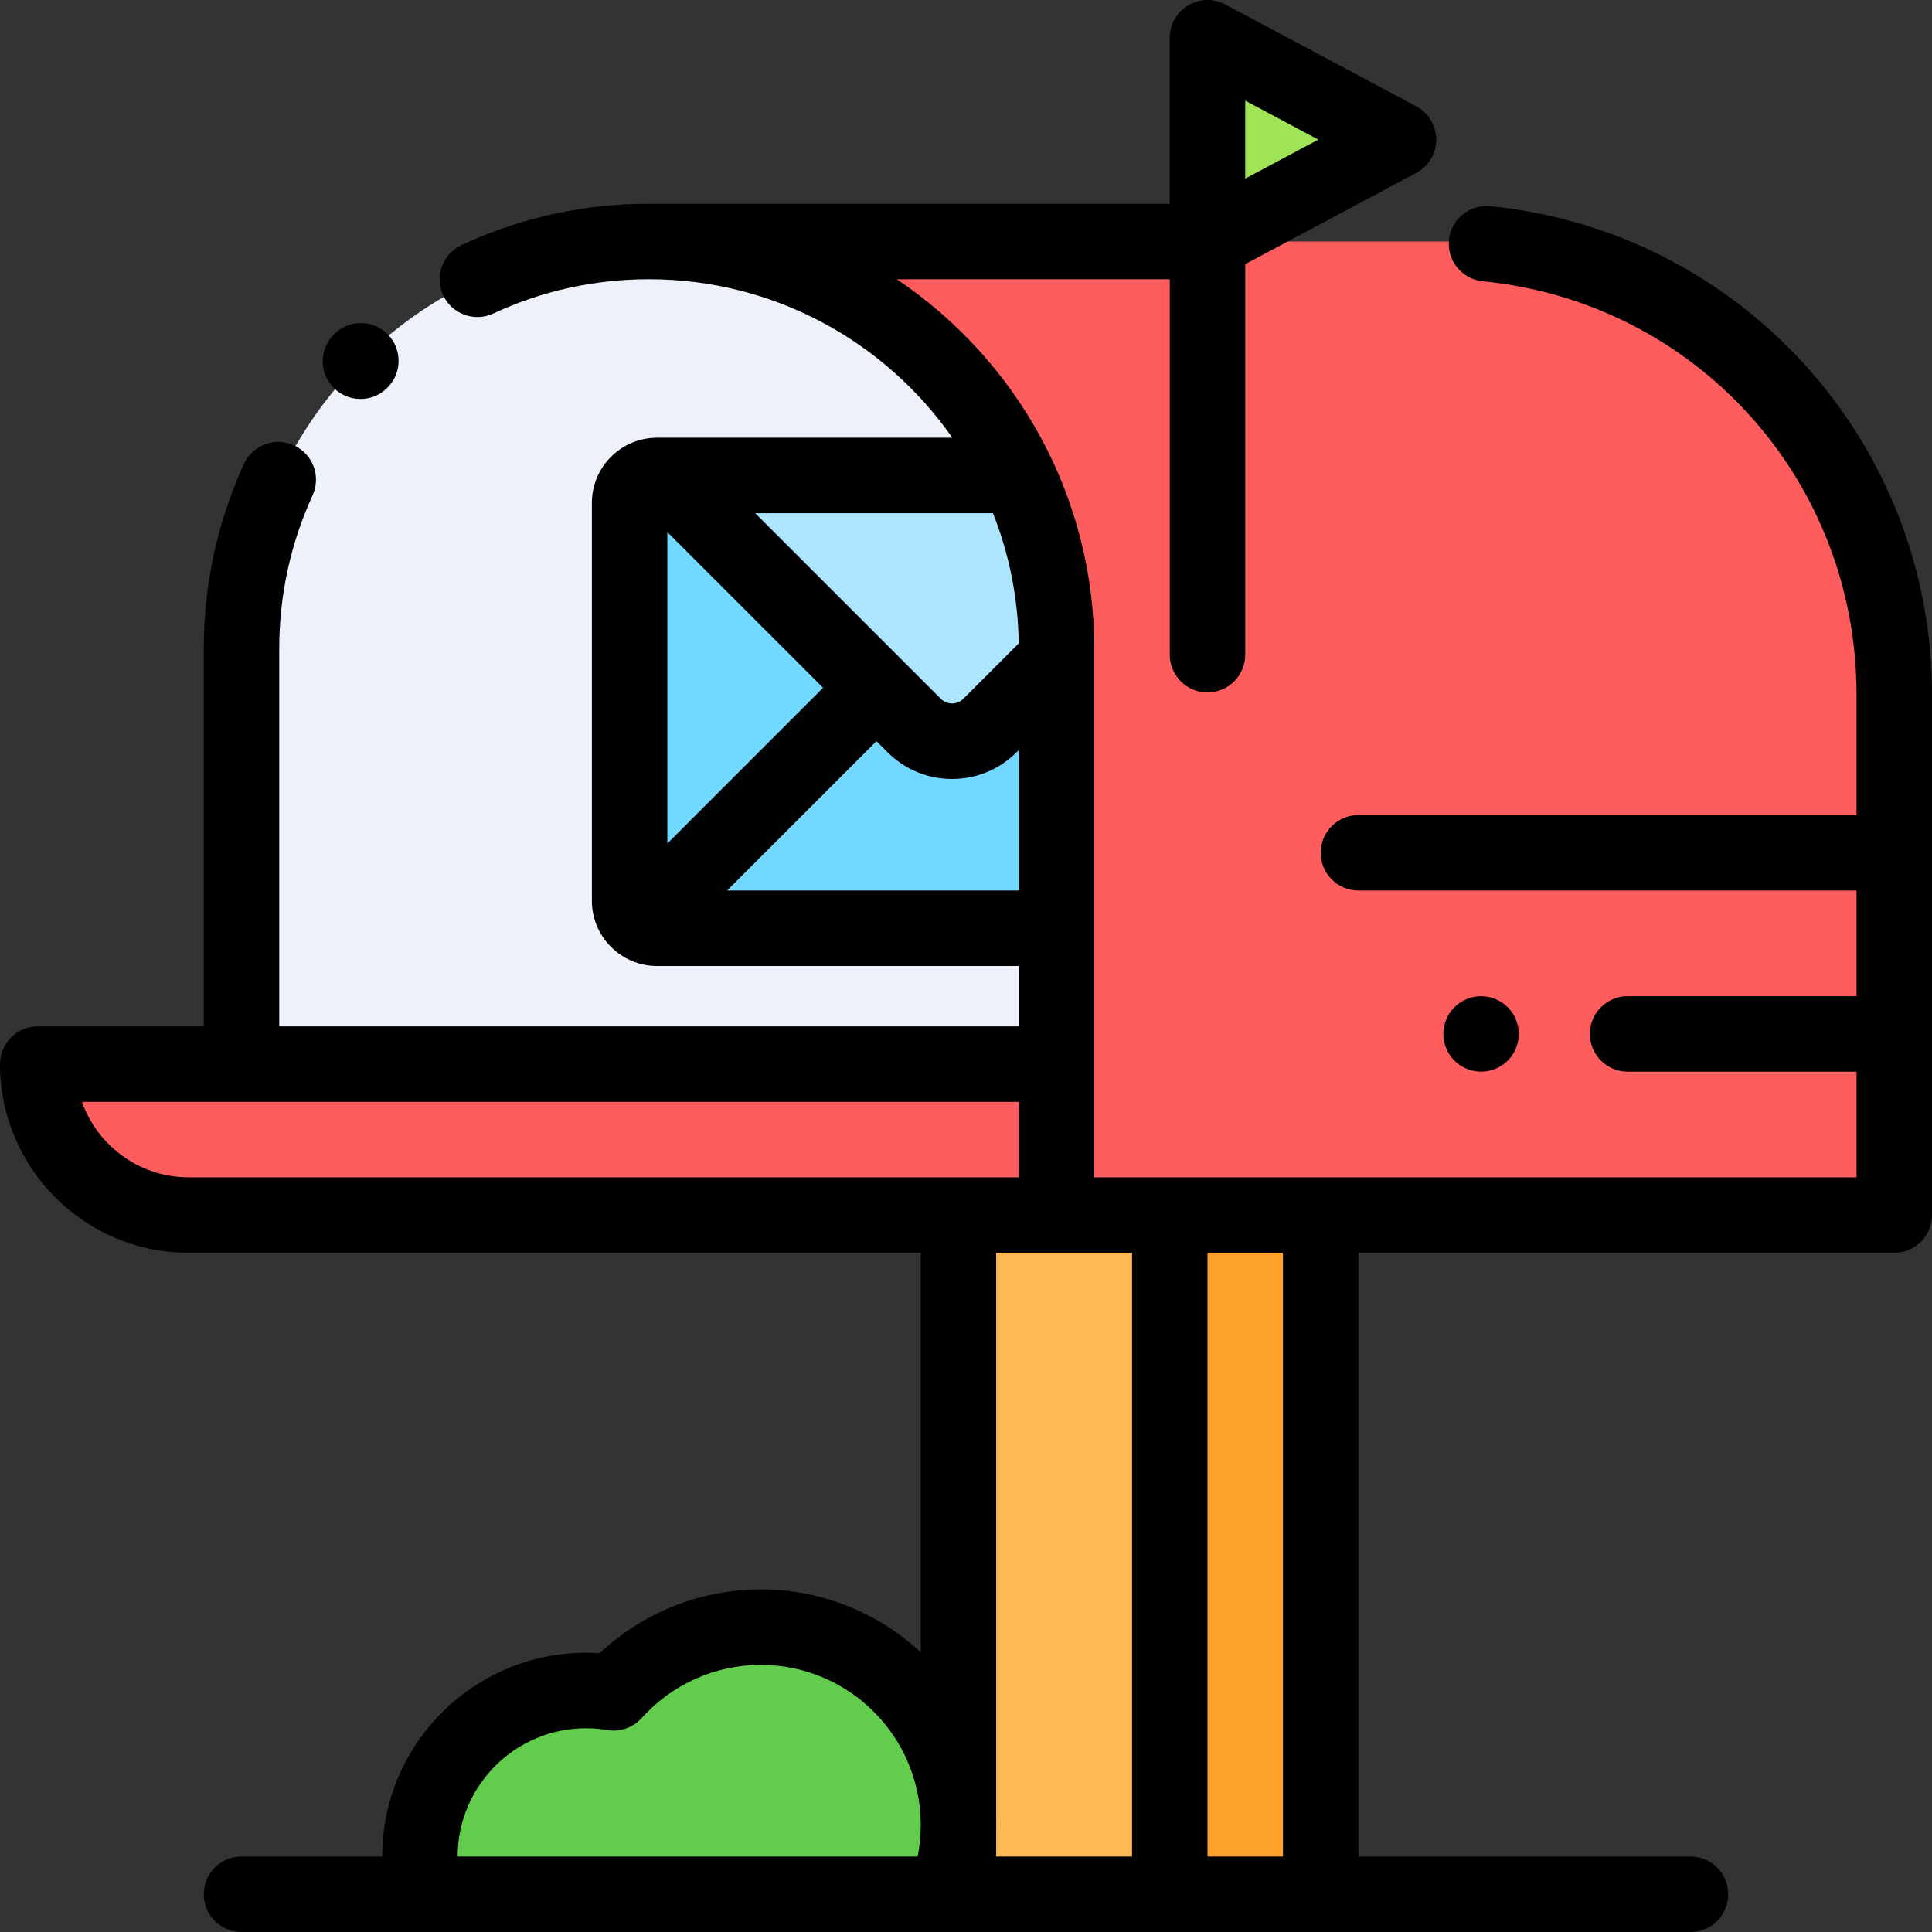 <?xml version="1.0" encoding="iso-8859-1"?>
<!-- Generator: Adobe Illustrator 19.0.0, SVG Export Plug-In . SVG Version: 6.00 Build 0)  -->
<svg version="1.1" id="Capa_1" xmlns="http://www.w3.org/2000/svg" xmlns:xlink="http://www.w3.org/1999/xlink" x="0px" y="0px"
	 viewBox="0 0 512 512" style="enable-background:new 0 0 512 512;" xml:space="preserve">
<rect x="0" y="0" width="512" height="512" fill="#333333" stroke="none"/>
<rect x="310" y="322" style="fill:#FEA02C;" width="40" height="180"/>
<rect x="254" y="322" style="fill:#FFB954;" width="56" height="180"/>
<path style="fill:#FF5D5D;" d="M382,64h-2.346H320H173.5l0.001,0.019C232.455,64.824,280,112.855,280,172v150h222V184
	C502,117.726,448.274,64,382,64z"/>
<path style="fill:#EDF2FA;" d="M280,322H64V172c0-59.647,48.353-108,108-108l0,0c59.647,0,108,48.353,108,108V322z"/>
<path style="fill:#72D8FF;" d="M280,246H174.126c-4.017,0-7.273-3.256-7.273-7.273V133.273c0-4.017,3.256-7.273,7.273-7.273H280V246
	z"/>
<path style="fill:#ADE5FF;" d="M280,126H175.997l66.277,66.277c5.542,5.542,14.527,5.542,20.069,0L280,174.619V126z"/>
<polygon style="fill:#A0E557;" points="320,64 320,10 370.619,37 "/>
<path style="fill:#FF5D5D;" d="M10,282h270v40H50C27.909,322,10,304.092,10,282L10,282z"/>
<path style="fill:#62CD4D;" d="M250.682,502c2.148-5.725,3.33-11.923,3.33-18.398c0-28.939-23.46-52.398-52.398-52.398
	c-15.492,0-29.409,6.728-39.002,17.416c-2.384-0.4-4.83-0.619-7.327-0.619c-24.301,0-44,19.699-44,44c0,3.442,0.408,6.786,1.155,10
	h138.242V502z"/>
<path d="M399.57,281.07c1.86-1.859,2.93-4.439,2.93-7.069s-1.07-5.21-2.93-7.07s-4.44-2.93-7.07-2.93s-5.21,1.069-7.07,2.93
	c-1.86,1.86-2.93,4.44-2.93,7.07s1.07,5.21,2.93,7.069c1.86,1.86,4.44,2.931,7.07,2.931C395.13,284,397.71,282.93,399.57,281.07z"/>
<path d="M478.113,96.464c-21.704-23.818-51.248-38.673-83.188-41.828c-5.498-0.545-10.392,3.473-10.935,8.968
	c-0.543,5.496,3.473,10.392,8.969,10.935C449.422,80.116,492,127.175,492,184v32H360c-5.523,0-10,4.478-10,10s4.477,10,10,10h132v28
	h-60.667c-5.523,0-10,4.478-10,10s4.477,10,10,10H492v28H290V172c0-40.783-20.799-76.797-52.344-98H310v99.5c0,5.522,4.477,10,10,10
	s10-4.478,10-10V70l45.325-24.177c3.258-1.738,5.293-5.13,5.293-8.823s-2.035-7.085-5.293-8.823l-50.619-27
	c-3.1-1.654-6.839-1.559-9.851,0.248C311.843,3.233,310,6.488,310,10v13v31H173.5c-0.102,0-0.2,0.012-0.302,0.015
	C172.799,54.012,172.401,54,172,54c-17.357,0-34.082,3.685-49.708,10.952c-5.008,2.329-7.18,8.276-4.851,13.284
	c2.329,5.009,8.278,7.18,13.284,4.851C143.691,77.058,157.578,74,172,74c33.231,0,62.647,16.63,80.376,42h-78.25
	c-9.524,0-17.273,7.748-17.273,17.272v105.455c0,9.524,7.749,17.272,17.273,17.272H270v16H74V172
	c0-14.211,2.972-27.912,8.833-40.723c2.297-5.022,0.089-10.956-4.934-13.254s-10.956-0.089-13.254,4.934
	C57.582,138.397,54,154.898,54,172v100H10c-5.523,0-10,4.478-10,10c0,27.57,22.43,50,50,50h194v105.865
	c-11.138-10.33-26.034-16.662-42.387-16.662c-15.903,0-31.192,6.109-42.712,16.921c-1.21-0.082-2.418-0.124-3.617-0.124
	c-29.776,0-54,24.225-54,54H64c-5.523,0-10,4.478-10,10s4.477,10,10,10h384c5.523,0,10-4.478,10-10s-4.477-10-10-10h-88V332h142
	c5.523,0,10-4.478,10-10V184C512,151.533,499.965,120.445,478.113,96.464z M330,47.332V26.668L349.371,37L330,47.332z
	 M269.981,170.496l-14.71,14.71c-1.068,1.067-2.314,1.227-2.963,1.227s-1.895-0.159-2.963-1.228L200.139,136h63.011
	C267.394,146.709,269.797,158.338,269.981,170.496z M176.853,140.999l41.27,41.269l-41.27,41.27V140.999z M192.675,236l39.591-39.59
	l2.937,2.937c4.569,4.569,10.644,7.086,17.105,7.086c6.462,0,12.537-2.517,17.105-7.085l0.587-0.587V236H192.675z M21.714,292H270
	v20H50C36.963,312,25.841,303.641,21.714,292z M121.284,492c0-18.748,15.252-34,34-34c1.863,0,3.771,0.162,5.671,0.481
	c3.376,0.565,6.811-0.634,9.098-3.183c8.04-8.958,19.543-14.096,31.56-14.096c23.224,0,42.137,18.771,42.387,41.937v0.937
	c-0.03,2.677-0.299,5.326-0.822,7.923H121.284V492z M264,484.129c0.001-0.176,0.012-0.351,0.012-0.527
	c0-0.155-0.01-0.307-0.012-0.462V332h36v160h-36V484.129z M340,492h-20V332h20V492z"/>
<path d="M95.529,105.737c2.535,0,5.072-0.958,7.02-2.879l0.104-0.104c3.933-3.878,3.978-10.209,0.1-14.142
	c-3.877-3.934-10.209-3.979-14.142-0.101c-0.012,0.012-0.094,0.093-0.113,0.112c-3.923,3.879-3.966,10.203-0.091,14.133
	C90.364,104.742,92.945,105.737,95.529,105.737z"/>
<g>
</g>
<g>
</g>
<g>
</g>
<g>
</g>
<g>
</g>
<g>
</g>
<g>
</g>
<g>
</g>
<g>
</g>
<g>
</g>
<g>
</g>
<g>
</g>
<g>
</g>
<g>
</g>
<g>
</g>
</svg>
